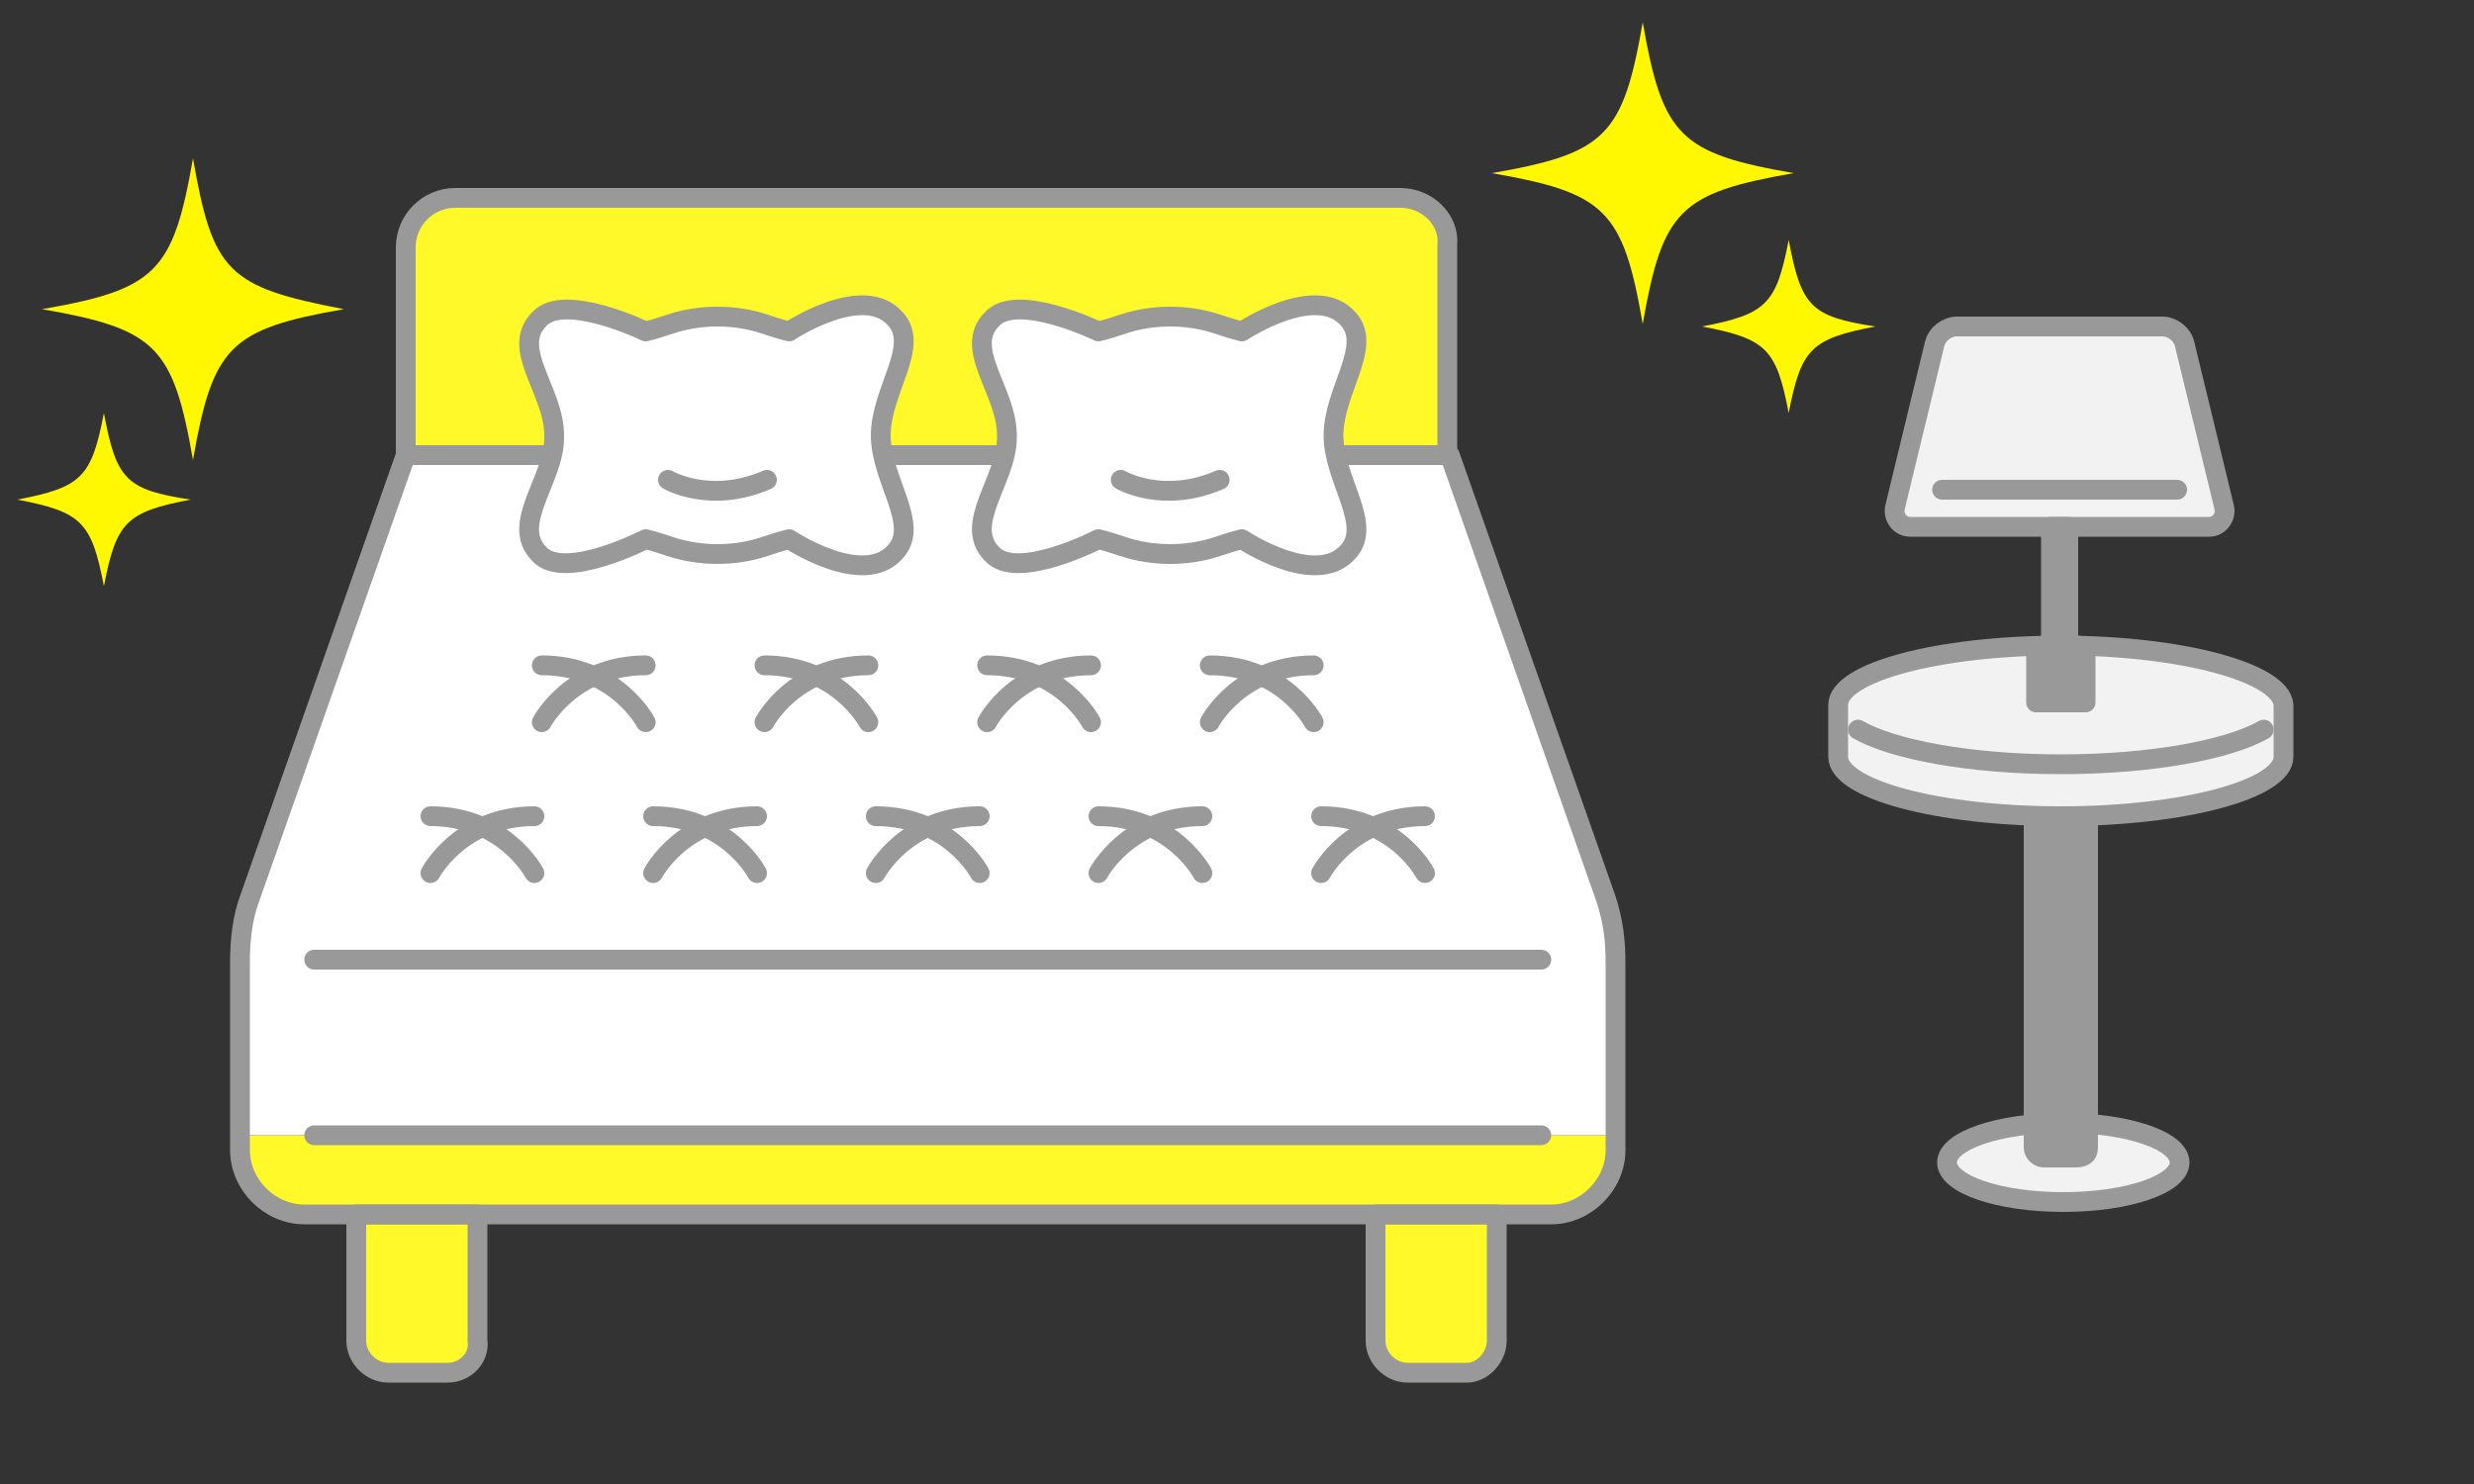 <?xml version="1.0" encoding="utf-8"?>
<!-- Generator: Adobe Illustrator 26.0.3, SVG Export Plug-In . SVG Version: 6.00 Build 0)  -->
<svg version="1.1" id="レイヤー_1" xmlns="http://www.w3.org/2000/svg" xmlns:xlink="http://www.w3.org/1999/xlink" x="0px"
	 y="0px" viewBox="0 0 100 60" style="enable-background:new 0 0 100 60;" xml:space="preserve">
<rect x="0" y="0" width="100" height="60" fill="#333333" stroke="none"/>
<style type="text/css">
	.st0{fill:#F2F2F2;}
	.st1{fill:#D3D3D3;}
	.st2{fill:#F2F2F2;stroke:#999999;stroke-width:0.8;stroke-linecap:round;stroke-linejoin:round;stroke-miterlimit:10;}
	.st3{fill:#FFF929;}
	.st4{fill:none;stroke:#999999;stroke-width:0.8;stroke-linecap:round;stroke-linejoin:round;stroke-miterlimit:10;}
	.st5{fill:#FFFFFF;}
	.st6{fill:#997954;}
	.st7{fill:#22B573;stroke:#999999;stroke-width:0.8;stroke-linecap:round;stroke-linejoin:round;stroke-miterlimit:10;}
	.st8{fill:#FCEE21;stroke:#999999;stroke-width:0.8;stroke-linecap:round;stroke-linejoin:round;stroke-miterlimit:10;}
	.st9{fill:#29ABE2;stroke:#999999;stroke-width:0.8;stroke-linecap:round;stroke-linejoin:round;stroke-miterlimit:10;}
	.st10{fill:#F7931E;stroke:#999999;stroke-width:0.8;stroke-linecap:round;stroke-linejoin:round;stroke-miterlimit:10;}
	.st11{fill:#999999;stroke:#999999;stroke-width:0.8;stroke-linecap:round;stroke-linejoin:round;stroke-miterlimit:10;}
	.st12{fill:#FFF929;stroke:#999999;stroke-width:0.8;stroke-linecap:round;stroke-linejoin:round;stroke-miterlimit:10;}
	.st13{fill:#FFFFFF;stroke:#999999;stroke-width:0.8;stroke-linecap:round;stroke-linejoin:round;stroke-miterlimit:10;}
	.st14{fill:#5EBD55;stroke:#999999;stroke-width:0.8;stroke-linecap:round;stroke-linejoin:round;stroke-miterlimit:10;}
	.st15{fill:#666666;stroke:#999999;stroke-width:0.8;stroke-linecap:round;stroke-linejoin:round;stroke-miterlimit:10;}
	.st16{fill:#FFF800;}
	.st17{fill:none;stroke:#F2F2F2;stroke-width:3;stroke-linecap:round;stroke-linejoin:round;stroke-miterlimit:10;}
</style>
<ellipse class="st2" cx="83.4" cy="47" rx="4.7" ry="1.6"/>
<g>
	<path class="st3" d="M56.6,8H18.4c-1.1,0-2,0.9-2,2v13.9h42.1V9.9C58.6,8.9,57.7,8,56.6,8z"/>
	<path class="st4" d="M56.6,8H18.4c-1.1,0-2,0.9-2,2v13.9h42.1V9.9C58.6,8.9,57.7,8,56.6,8z"/>
	<g>
		<path class="st3" d="M9.7,45.9v0.6c0,1.4,1.2,2.6,2.6,2.6h50.4c1.4,0,2.6-1.2,2.6-2.6v-0.6H9.7z"/>
		<path class="st5" d="M65.3,38.9c0-0.9-0.1-1.7-0.4-2.6l-6.3-17.9H16.4l-6.3,17.9c-0.3,0.8-0.4,1.7-0.4,2.6v7h55.6V38.9z"/>
	</g>
	<path class="st3" d="M18.1,55.5h-2.4c-0.7,0-1.3-0.6-1.3-1.3v-5.1h4.9v5.1C19.4,54.9,18.8,55.5,18.1,55.5z"/>
	<path class="st3" d="M59.3,55.5h-2.4c-0.7,0-1.3-0.6-1.3-1.3v-5.1h4.9v5.1C60.5,54.9,59.9,55.5,59.3,55.5z"/>
	<g>
		<path class="st4" d="M18.1,55.5h-2.4c-0.7,0-1.3-0.6-1.3-1.3v-5.1h4.9v5.1C19.4,54.9,18.8,55.5,18.1,55.5z"/>
		<path class="st4" d="M59.3,55.5h-2.4c-0.7,0-1.3-0.6-1.3-1.3v-5.1h4.9v5.1C60.5,54.9,59.9,55.5,59.3,55.5z"/>
	</g>
	<path class="st4" d="M16.4,18.4l-6.3,17.9c-0.3,0.8-0.4,1.7-0.4,2.6v7.6c0,1.4,1.2,2.6,2.6,2.6h50.4c1.4,0,2.6-1.2,2.6-2.6v-7.6
		c0-0.9-0.1-1.7-0.4-2.6l-6.3-17.9H16.4z"/>
	<line class="st4" x1="12.7" y1="45.9" x2="62.3" y2="45.9"/>
	<line class="st4" x1="12.7" y1="38.8" x2="62.3" y2="38.8"/>
	<g>
		<path class="st5" d="M35.6,17.6c0,1.8,1.6,3.6,0.6,4.7c-1.3,1.5-4.3-0.5-4.3-0.5c-0.4,0.1-0.7,0.2-1,0.3c-1.2,0.4-2.6,0.4-3.8,0
			c-0.3-0.1-0.6-0.2-1-0.3c0,0-3.3,1.7-4.3,0.6c-1.2-1.2,0.6-3,0.6-4.7l0-0.1c0-1.8-1.8-3.5-0.6-4.7c1-1.1,4.3,0.5,4.3,0.5
			c0.4-0.1,0.7-0.2,1-0.3c1.2-0.4,2.6-0.4,3.8,0c0.3,0.1,0.6,0.2,1,0.3c0,0,3-2,4.3-0.5C37.2,14,35.6,15.8,35.6,17.6z"/>
		<path class="st4" d="M35.6,17.6c0,1.8,1.6,3.6,0.6,4.7c-1.3,1.5-4.3-0.5-4.3-0.5c-0.4,0.1-0.7,0.2-1,0.3c-1.2,0.4-2.6,0.4-3.8,0
			c-0.3-0.1-0.6-0.2-1-0.3c0,0-3.3,1.7-4.3,0.6c-1.2-1.2,0.6-3,0.6-4.7l0-0.1c0-1.8-1.8-3.5-0.6-4.7c1-1.1,4.3,0.5,4.3,0.5
			c0.4-0.1,0.7-0.2,1-0.3c1.2-0.4,2.6-0.4,3.8,0c0.3,0.1,0.6,0.2,1,0.3c0,0,3-2,4.3-0.5C37.2,14,35.6,15.8,35.6,17.6z"/>
		<path class="st4" d="M27,19.4c0,0,1.7,1,4,0"/>
	</g>
	<g>
		<path class="st5" d="M53.9,17.6c0,1.8,1.6,3.6,0.6,4.7c-1.3,1.5-4.3-0.5-4.3-0.5c-0.4,0.1-0.7,0.2-1,0.3c-1.2,0.4-2.6,0.4-3.8,0
			c-0.3-0.1-0.6-0.2-1-0.3c0,0-3.3,1.7-4.3,0.6c-1.2-1.2,0.6-3,0.6-4.7l0-0.1c0-1.8-1.8-3.5-0.6-4.7c1-1.1,4.3,0.5,4.3,0.5
			c0.4-0.1,0.7-0.2,1-0.3c1.2-0.4,2.6-0.4,3.8,0c0.3,0.1,0.6,0.2,1,0.3c0,0,3-2,4.3-0.5C55.5,14,53.9,15.8,53.9,17.6z"/>
		<path class="st4" d="M53.9,17.6c0,1.8,1.6,3.6,0.6,4.7c-1.3,1.5-4.3-0.5-4.3-0.5c-0.4,0.1-0.7,0.2-1,0.3c-1.2,0.4-2.6,0.4-3.8,0
			c-0.3-0.1-0.6-0.2-1-0.3c0,0-3.3,1.7-4.3,0.6c-1.2-1.2,0.6-3,0.6-4.7l0-0.1c0-1.8-1.8-3.5-0.6-4.7c1-1.1,4.3,0.5,4.3,0.5
			c0.4-0.1,0.7-0.2,1-0.3c1.2-0.4,2.6-0.4,3.8,0c0.3,0.1,0.6,0.2,1,0.3c0,0,3-2,4.3-0.5C55.5,14,53.9,15.8,53.9,17.6z"/>
		<path class="st4" d="M45.3,19.4c0,0,1.7,1,4,0"/>
	</g>
	<g>
		<g>
			<g>
				<path class="st4" d="M21.9,29.2c0,0,1.2-2.3,4.2-2.3"/>
				<path class="st4" d="M26.1,29.2c0,0-1.2-2.3-4.2-2.3"/>
			</g>
			<g>
				<path class="st4" d="M30.9,29.2c0,0,1.2-2.3,4.2-2.3"/>
				<path class="st4" d="M35.1,29.2c0,0-1.2-2.3-4.2-2.3"/>
			</g>
			<g>
				<path class="st4" d="M39.9,29.2c0,0,1.2-2.3,4.2-2.3"/>
				<path class="st4" d="M44.1,29.2c0,0-1.2-2.3-4.2-2.3"/>
			</g>
			<g>
				<path class="st4" d="M48.9,29.2c0,0,1.2-2.3,4.2-2.3"/>
				<path class="st4" d="M53.1,29.2c0,0-1.2-2.3-4.2-2.3"/>
			</g>
		</g>
		<g>
			<g>
				<path class="st4" d="M17.4,35.3c0,0,1.2-2.3,4.2-2.3"/>
				<path class="st4" d="M21.6,35.3c0,0-1.2-2.3-4.2-2.3"/>
			</g>
			<g>
				<path class="st4" d="M26.4,35.3c0,0,1.2-2.3,4.2-2.3"/>
				<path class="st4" d="M30.6,35.3c0,0-1.2-2.3-4.2-2.3"/>
			</g>
			<g>
				<path class="st4" d="M35.4,35.3c0,0,1.2-2.3,4.2-2.3"/>
				<path class="st4" d="M39.6,35.3c0,0-1.2-2.3-4.2-2.3"/>
			</g>
			<g>
				<path class="st4" d="M44.4,35.3c0,0,1.2-2.3,4.2-2.3"/>
				<path class="st4" d="M48.6,35.3c0,0-1.2-2.3-4.2-2.3"/>
			</g>
			<g>
				<path class="st4" d="M53.4,35.3c0,0,1.2-2.3,4.2-2.3"/>
				<path class="st4" d="M57.6,35.3c0,0-1.2-2.3-4.2-2.3"/>
			</g>
		</g>
	</g>
</g>
<g>
	<g>
		<g>
			<path class="st11" d="M83.9,46.8h-1.3c-0.2,0-0.4-0.2-0.4-0.4V31.8h2.2v14.6C84.4,46.7,84.2,46.8,83.9,46.8z"/>
		</g>
	</g>
	<path class="st0" d="M83.3,26.1c-5,0-9,1.1-9,2.4v2.1c0,1.3,4,2.4,9,2.4c5,0,9-1.1,9-2.4v-2.1C92.2,27.2,88.2,26.1,83.3,26.1z"/>
	<path class="st4" d="M83.3,26.1c-5,0-9,1.1-9,2.4v2.1c0,1.3,4,2.4,9,2.4c5,0,9-1.1,9-2.4v-2.1C92.2,27.2,88.2,26.1,83.3,26.1z"/>
	<path class="st4" d="M91.5,29.5c-1.4,0.8-4.5,1.4-8.2,1.4c-3.7,0-6.8-0.6-8.2-1.4"/>
</g>
<g>
	<path class="st2" d="M89.3,21.3H77.2c-0.4,0-0.7-0.4-0.6-0.8l1.6-6.6c0.1-0.4,0.5-0.7,0.9-0.7h8.3c0.4,0,0.8,0.3,0.9,0.7l1.6,6.6
		C90,20.9,89.7,21.3,89.3,21.3z"/>
	<rect x="82.9" y="21.3" class="st15" width="0.7" height="4.8"/>
	<path class="st11" d="M84.2,28.4h-1.9v-2c0-0.1,0.1-0.3,0.3-0.3H84c0.1,0,0.3,0.1,0.3,0.3V28.4z"/>
	<line class="st4" x1="78.5" y1="19.8" x2="88" y2="19.8"/>
</g>
<g>
	<path class="st16" d="M72.5,7c-4.6,0.8-5.3,1.5-6.1,6.1c-0.8-4.6-1.5-5.3-6.1-6.1c4.6-0.8,5.3-1.5,6.1-6.1
		C67.2,5.5,67.9,6.2,72.5,7z"/>
</g>
<g>
	<path class="st16" d="M75.8,13.2c-2.6,0.5-3,0.9-3.5,3.5c-0.5-2.6-0.9-3-3.5-3.5c2.6-0.5,3-0.9,3.5-3.5
		C72.8,12.4,73.2,12.8,75.8,13.2z"/>
</g>
<g>
	<path class="st16" d="M13.9,12.5c-4.6,0.8-5.3,1.5-6.1,6.1c-0.8-4.6-1.5-5.3-6.1-6.1c4.6-0.8,5.3-1.5,6.1-6.1
		C8.6,11,9.2,11.6,13.9,12.5z"/>
</g>
<g>
	<path class="st16" d="M7.7,20.2c-2.6,0.5-3,0.9-3.5,3.5c-0.5-2.6-0.9-3-3.5-3.5c2.6-0.5,3-0.9,3.5-3.5C4.7,19.4,5.1,19.8,7.7,20.2z
		"/>
</g>
</svg>
